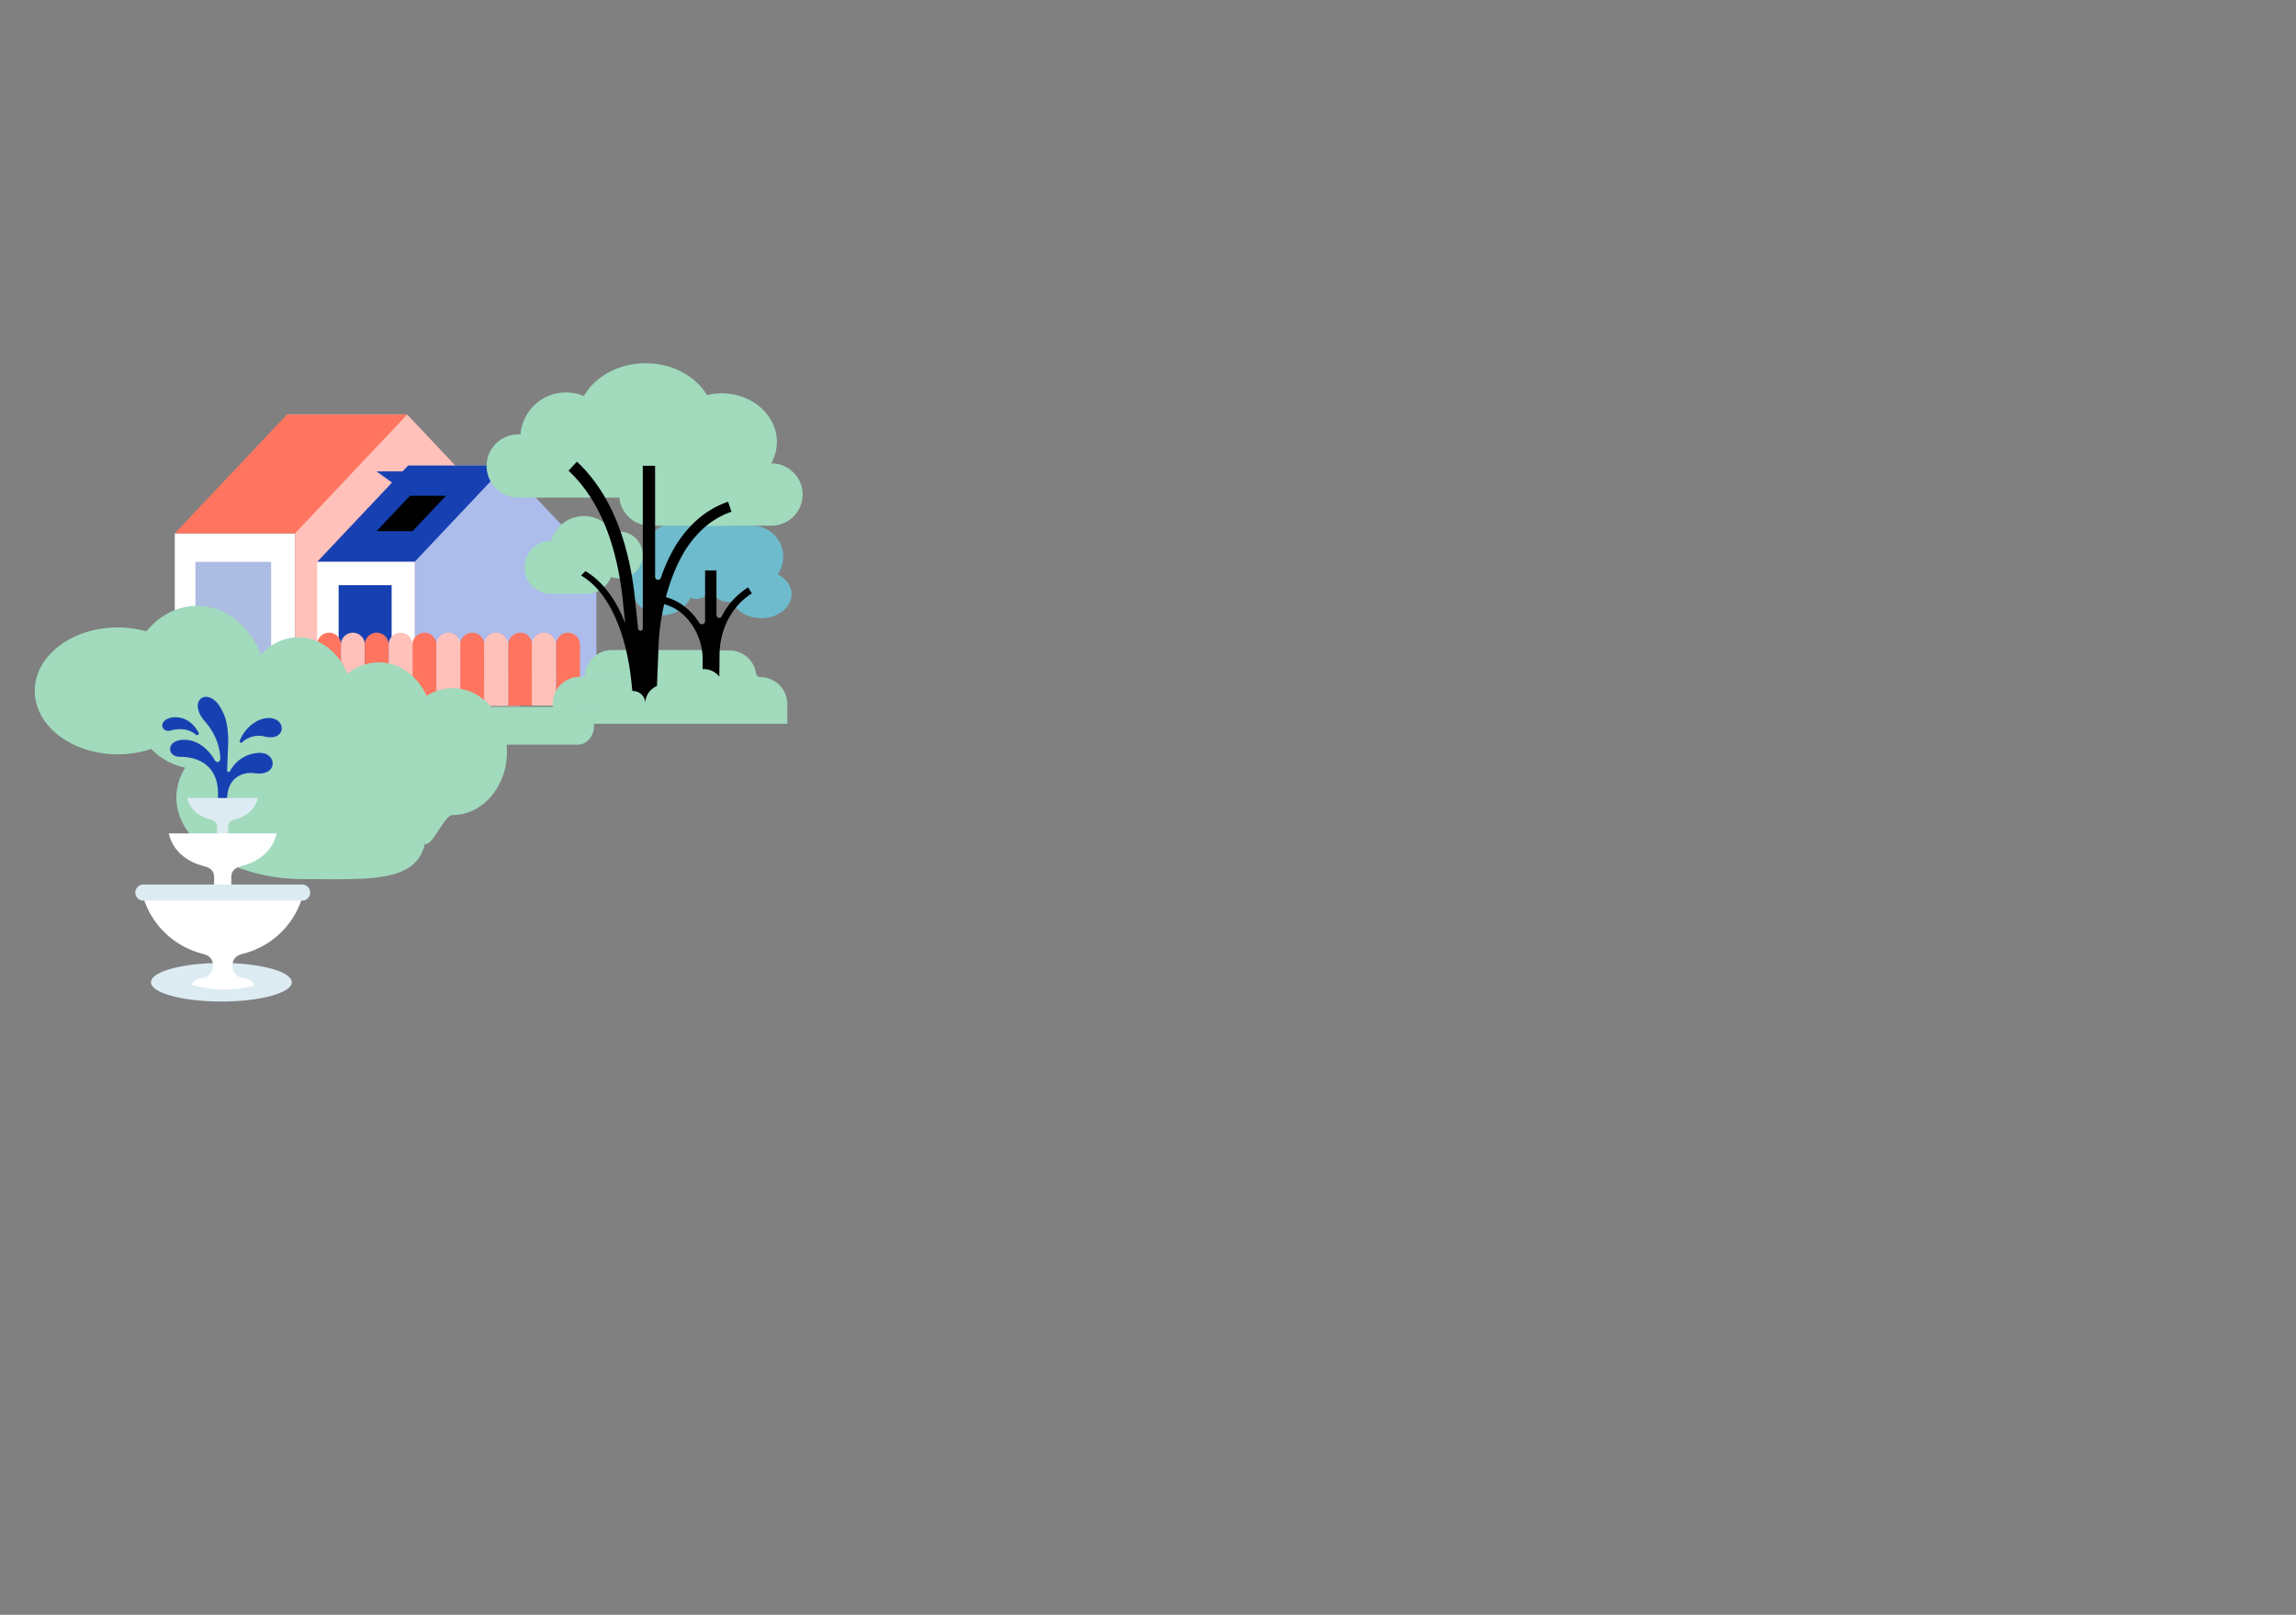 <?xml version="1.0" encoding="utf-8"?>
<svg xmlns="http://www.w3.org/2000/svg" xmlns:xlink="http://www.w3.org/1999/xlink" width="1280" height="900" viewBox="0 0 1280 900">
  <rect x="0" y="0" width="1280" height="900" fill="#808080" stroke="none"/>
  <defs>
    <clipPath id="clip-SERVICE_5">
      <rect width="1280" height="900"/>
    </clipPath>
  </defs>
  <g id="SERVICE_5" data-name="SERVICE – 5" clip-path="url(#clip-SERVICE_5)">
    <g id="Calque_1" data-name="Calque 1" transform="translate(-2780 -2295)">
      <g id="Groupe_67" data-name="Groupe 67">
        <rect id="Rectangle_27" data-name="Rectangle 27" width="67.023" height="96.176" transform="translate(2877.444 2592.283)" fill="#fff"/>
        <rect id="Rectangle_28" data-name="Rectangle 28" width="42.224" height="80.313" transform="translate(2888.933 2608.146)" fill="#acbce2"/>
        <path id="Tracé_72" data-name="Tracé 72" d="M3069.532,2592.283,3007,2526.029h-67.023l4.485,66.255.009,96.176h125.075l-.009-96.176Z" fill="#ffc1ba"/>
        <path id="Tracé_73" data-name="Tracé 73" d="M2939.972,2526.027l-62.529,66.256h67.014L3007,2526.027Z" fill="#ff755f"/>
        <path id="Tracé_74" data-name="Tracé 74" d="M3112.506,2608.146l-50.682-53.7h-54.318l3.635,53.7v80.117h101.366v-80.117Z" fill="#acbceb"/>
        <path id="Tracé_75" data-name="Tracé 75" d="M3007.506,2554.45l-50.683,53.7h54.318l50.683-53.7Z" fill="#1741b2"/>
        <path id="Tracé_76" data-name="Tracé 76" d="M3008.651,2571.173l-18.753,19.868H3010l18.753-19.868Z"/>
        <path id="Tracé_77" data-name="Tracé 77" d="M3008.651,2571.173,2989.9,2557.73H3010l18.753,13.443Z" fill="#1741b2"/>
        <rect id="Rectangle_29" data-name="Rectangle 29" width="54.318" height="62.109" transform="translate(2956.823 2608.146)" fill="#fff"/>
        <rect id="Rectangle_30" data-name="Rectangle 30" width="29.557" height="56.219" transform="translate(2968.779 2621.151)" fill="#1741b2"/>
        <path id="Tracé_78" data-name="Tracé 78" d="M2956.842,2688.264l-.049-33.977a6.688,6.688,0,0,1,6.668-6.668h0a6.688,6.688,0,0,1,6.668,6.668l.049,33.977" fill="#ff755f"/>
        <path id="Tracé_79" data-name="Tracé 79" d="M2970.094,2688.264l-.049-33.977a6.689,6.689,0,0,1,6.669-6.668h0a6.688,6.688,0,0,1,6.669,6.668l.049,33.977" fill="#ffc1ba"/>
        <path id="Tracé_80" data-name="Tracé 80" d="M2983.4,2688.264l-.049-33.977a6.688,6.688,0,0,1,6.669-6.668h0a6.689,6.689,0,0,1,6.669,6.668l.049,33.977" fill="#ff755f"/>
        <path id="Tracé_81" data-name="Tracé 81" d="M2996.7,2688.264l-.049-33.977a6.688,6.688,0,0,1,6.669-6.668h0a6.689,6.689,0,0,1,6.669,6.668l.049,33.977" fill="#ffc1ba"/>
        <path id="Tracé_82" data-name="Tracé 82" d="M3010,2688.264l-.049-33.977a6.688,6.688,0,0,1,6.668-6.668h0a6.688,6.688,0,0,1,6.669,6.668l.049,33.977" fill="#ff755f"/>
        <path id="Tracé_83" data-name="Tracé 83" d="M3023.384,2688.264l-.049-33.977a6.688,6.688,0,0,1,6.669-6.668h0a6.689,6.689,0,0,1,6.669,6.668l.049,33.977" fill="#ffc1ba"/>
        <path id="Tracé_84" data-name="Tracé 84" d="M3036.637,2688.264l-.049-33.977a6.688,6.688,0,0,1,6.668-6.668h0a6.688,6.688,0,0,1,6.669,6.668l.049,33.977" fill="#ff755f"/>
        <path id="Tracé_85" data-name="Tracé 85" d="M3049.938,2688.264l-.049-33.977a6.689,6.689,0,0,1,6.669-6.668h0a6.688,6.688,0,0,1,6.669,6.668l.049,33.977" fill="#ffc1ba"/>
        <path id="Tracé_86" data-name="Tracé 86" d="M3063.431,2688.264l-.049-33.977a6.688,6.688,0,0,1,6.668-6.668h0a6.688,6.688,0,0,1,6.669,6.668l.049,33.977" fill="#ff755f"/>
        <path id="Tracé_87" data-name="Tracé 87" d="M3090.041,2688.264l-.05-33.977a6.688,6.688,0,0,1,6.669-6.668h0a6.689,6.689,0,0,1,6.669,6.668l.049,33.977" fill="#ff755f"/>
        <path id="Tracé_88" data-name="Tracé 88" d="M3076.54,2688.264l-.049-33.977a6.688,6.688,0,0,1,6.669-6.668h0a6.689,6.689,0,0,1,6.669,6.668l.049,33.977" fill="#ffc1ba"/>
      </g>
    </g>
    <g id="Calque_4" data-name="Calque 4" transform="translate(-2780 -2295)">
      <g id="Groupe_70" data-name="Groupe 70">
        <path id="Tracé_89" data-name="Tracé 89" d="M3047.476,2526.34" fill="none" stroke="#294999" stroke-miterlimit="10" stroke-width="4.839"/>
        <g id="Groupe_69" data-name="Groupe 69">
          <path id="Tracé_90" data-name="Tracé 90" d="M3160.88,2687.209v-15h-57.7a15.049,15.049,0,0,0-15,15h72.706Z" fill="#a1dabd"/>
          <path id="Tracé_91" data-name="Tracé 91" d="M3178.722,2672.307v-15h-57.7a15.05,15.05,0,0,0-15,15h72.706Z" fill="#a1dabd"/>
          <circle id="Ellipse_15" data-name="Ellipse 15" cx="17.773" cy="17.773" r="17.773" transform="translate(3156.825 2571.462)" fill="#6ebbcd"/>
          <circle id="Ellipse_16" data-name="Ellipse 16" cx="17.308" cy="17.308" r="17.308" transform="translate(3182.043 2587.992)" fill="#6ebbcd"/>
          <ellipse id="Ellipse_17" data-name="Ellipse 17" cx="16.91" cy="13.329" rx="16.91" ry="13.329" transform="translate(3187.462 2612.886)" fill="#6ebbcd"/>
          <circle id="Ellipse_18" data-name="Ellipse 18" cx="12.957" cy="12.957" r="12.957" transform="translate(3141.271 2587.198)" fill="#6ebbcd"/>
          <circle id="Ellipse_19" data-name="Ellipse 19" cx="11.013" cy="11.013" r="11.013" transform="translate(3175.261 2608.515)" fill="#6ebbcd"/>
          <ellipse id="Ellipse_20" data-name="Ellipse 20" cx="17.547" cy="11.013" rx="17.547" ry="11.013" transform="translate(3151.181 2599.1)" fill="#6ebbcd"/>
          <path id="Tracé_92" data-name="Tracé 92" d="M3215.314,2619.077" fill="none" stroke="#091712" stroke-miterlimit="10" stroke-width="3.44"/>
          <circle id="Ellipse_21" data-name="Ellipse 21" cx="7.914" cy="7.914" r="7.914" transform="translate(3160.255 2613.031)" fill="#6ebbcd"/>
          <circle id="Ellipse_22" data-name="Ellipse 22" cx="17.773" cy="17.773" r="17.773" transform="translate(3131.355 2602.36)" fill="#6ebbcd"/>
          <rect id="Rectangle_31" data-name="Rectangle 31" width="14.923" height="5.02" transform="translate(3184.428 2587.992)" fill="#6ebbcd"/>
          <path id="Tracé_93" data-name="Tracé 93" d="M3203.925,2672.4h0a2.467,2.467,0,0,1-2.431-2.119,15.057,15.057,0,0,0-14.837-12.782h-57.7v15h30.013v14.9h59.961A15.049,15.049,0,0,0,3203.925,2672.4Z" fill="#a1dabd"/>
          <g id="Groupe_68" data-name="Groupe 68">
            <path id="Tracé_94" data-name="Tracé 94" d="M3197.063,2622.36a41.035,41.035,0,0,0-14.731,16.189,1.545,1.545,0,0,1-2.913-.719v-24.9h-6.338v28.209a1.776,1.776,0,0,1-3.273.957,36.2,36.2,0,0,0-3.432-4.587c-6.093-6.92-14.183-10.731-22.78-10.731v3.983a26.279,26.279,0,0,1,19.79,9.38,34.456,34.456,0,0,1,8.357,22.859l-.053,4.917h.62a11.18,11.18,0,0,1,8.713,4.194l.116-11.958c0-14.342,6.905-27.526,18.02-34.407Z"/>
          </g>
          <circle id="Ellipse_23" data-name="Ellipse 23" cx="25.523" cy="25.523" r="25.523" transform="translate(3070.04 2513.704)" fill="#a1dabd"/>
          <ellipse id="Ellipse_24" data-name="Ellipse 24" cx="38.433" cy="32.756" rx="38.433" ry="32.756" transform="translate(3101.532 2497.429)" fill="#a1dabd"/>
          <ellipse id="Ellipse_25" data-name="Ellipse 25" cx="30.73" cy="27.08" rx="30.73" ry="27.08" transform="translate(3151.644 2514.205)" fill="#a1dabd"/>
          <path id="Tracé_95" data-name="Tracé 95" d="M3125.289,2591.254c-.132,0-.264,0-.4.006a6.31,6.31,0,0,1-4.955-2.124,19.135,19.135,0,0,0-32.768,7.337h-.032a14.821,14.821,0,0,0-14.777,14.777h0a14.82,14.82,0,0,0,14.777,14.777h19.718a14.83,14.83,0,0,0,13.8-9.526,13.048,13.048,0,1,0,4.628-25.247Z" fill="#a1dabd"/>
          <circle id="Ellipse_26" data-name="Ellipse 26" cx="17.459" cy="17.459" r="17.459" transform="translate(3071.388 2536.347)" fill="#a1dabd"/>
          <path id="Tracé_96" data-name="Tracé 96" d="M3167.5,2553.23h42.584a17.432,17.432,0,0,1,17.381,17.381h0a17.432,17.432,0,0,1-17.381,17.381H3167.5" fill="#a1dabd"/>
          <path id="Tracé_97" data-name="Tracé 97" d="M3185.116,2553.23h-42.583a17.432,17.432,0,0,0-17.381,17.381h0a17.432,17.432,0,0,0,17.381,17.381h42.583" fill="#a1dabd"/>
          <path id="Tracé_98" data-name="Tracé 98" d="M3136.453,2572.35H3068.9a17.683,17.683,0,0,1-17.631-17.631h0a17.683,17.683,0,0,1,17.631-17.632h67.558" fill="#a1dabd"/>
          <path id="Tracé_99" data-name="Tracé 99" d="M3185.9,2574.632a50.788,50.788,0,0,0-17.952,10.7,65.818,65.818,0,0,0-13.232,17.192,90.561,90.561,0,0,0-6.271,14.482,1.657,1.657,0,0,1-3.229-.521v-61.917h-6.862v90.688a1.306,1.306,0,0,1-2.6.138l-1.473-13.9c-1.642-17.742-5.3-33.5-10.86-46.846-5.454-13.079-12.79-23.96-21.8-32.341l-4.673,5.026c8.291,7.709,15.068,17.788,20.142,29.957,5.3,12.707,8.785,27.8,10.363,44.859l1.081,10.2c-5.257-13.626-12.831-23.524-22.17-29.031l-2.382,2.381a42.725,42.725,0,0,1,13.106,12.776c7.709,11.223,12.923,27.5,14.909,46.547l.542,5.119h.232a6.828,6.828,0,0,1,6.969,6.581s-.276-6.224,6.511-9.456l1-24.872c1.048-17.443,6-34.9,12.634-47.044a59.925,59.925,0,0,1,12.033-15.666,44.939,44.939,0,0,1,15.88-9.473Z"/>
        </g>
        <rect id="Rectangle_32" data-name="Rectangle 32" width="130.756" height="11.17" transform="translate(3088.174 2687.208)" fill="#a1dabd"/>
      </g>
      <path id="Tracé_100" data-name="Tracé 100" d="M3102.129,2688.965H3053.8c-5.493-6.426-13.091-10.405-21.488-10.405a26.888,26.888,0,0,0-14.449,4.261c-5.113-11.11-15.167-18.671-26.742-18.671a27.347,27.347,0,0,0-17.389,6.412c-4.845-12.013-15.292-20.35-27.435-20.35-8.06,0-15.366,3.689-20.8,9.666-6.032-15.992-19.723-27.172-35.673-27.172-11.118,0-21.123,5.454-28.223,14.159a59.058,59.058,0,0,0-15.961-2.162c-25.549,0-46.261,15.829-46.261,35.353s20.712,35.354,46.261,35.354a58.442,58.442,0,0,0,18.67-3.007,36.719,36.719,0,0,0,18.955,10.448,31.559,31.559,0,0,0-4.949,16.671c0,25.091,31.745,45.432,70.9,45.432,35.79,0,62.832,2.31,67.659-19.771,3.917,2.151,10.814-15.917,15.431-15.917,16.752,0,30.333-15.828,30.333-35.353,0-1.31-.072-2.6-.191-3.872h39.674c4.972,0,9.041-4.742,9.041-10.538S3107.1,2688.965,3102.129,2688.965Z" fill="#a1dabd"/>
      <g id="Groupe_73" data-name="Groupe 73">
        <ellipse id="Ellipse_27" data-name="Ellipse 27" cx="39.269" cy="10.749" rx="39.269" ry="10.749" transform="translate(2864.151 2831.692)" fill="#ddebf3"/>
        <g id="Groupe_72" data-name="Groupe 72">
          <path id="Tracé_101" data-name="Tracé 101" d="M2927.627,2705.516c11.557,2.719,12.238-9.3,3.414-10.275-6.507-.719-14.19,4.632-17.367,12.536a.833.833,0,0,0,1.334.929,13.463,13.463,0,0,1,12.619-3.19" fill="#1741b2"/>
          <path id="Tracé_102" data-name="Tracé 102" d="M2890.7,2703.316a.948.948,0,0,1-1.453,1.169c-3.736-3.252-8.881-3.713-14.036-2.369-5.255,1.43-7.359-5.269.01-7.125,6.295-1.149,11.9,1.806,15.479,8.325" fill="#1741b2"/>
          <g id="Groupe_71" data-name="Groupe 71">
            <path id="Tracé_103" data-name="Tracé 103" d="M2892.773,2826.517h0c2.067.559,6,1.671,5.978,6.763a6.708,6.708,0,0,1-5.9,6.8c-1.4.188-4.523.427-5.953,3.711q1.735.515,3.534.938a64.446,64.446,0,0,0,28.807.2q1.23-.279,2.437-.608c-1.309-3.793-4.693-4.048-6.16-4.246a6.708,6.708,0,0,1-5.9-6.8c-.024-5.092,3.909-6.186,5.976-6.745h0a46.415,46.415,0,0,0,33.184-32.195h-89.116a46.417,46.417,0,0,0,33.114,32.177" fill="#fff"/>
            <path id="Tracé_104" data-name="Tracé 104" d="M2924.87,2714.594h0a19.045,19.045,0,0,0-16.62,10.184.875.875,0,0,1-1.644-.451l.629-15.559c0-11.373-2.1-16.2-5.546-21.3-7.187-9.208-17.078-1.483-7.414,9.654,4.654,5.287,8.536,12.849,8.536,20.956v.008a1.59,1.59,0,0,1-2.984.79c-3.718-6.68-9.975-11.564-17.019-11.564-10.438-.085-9.962,9.547-2.483,9.468,11.332,0,21.132,5.744,21.225,20.295v12.8l5.022-.037V2740.7c.1-12.919,9.334-15.768,15.858-14.694,12.7,1.543,12.007-11.412,2.44-11.411" fill="#1741b2"/>
            <path id="Tracé_105" data-name="Tracé 105" d="M2904.267,2739.742h-19.881c1.321,6.055,6.258,10.359,13.006,12.027,1.257.341,3.65,1.012,3.636,4.109v4.113l2.916.023v0h.319v0l2.916-.023v-4.113c-.015-3.1,2.379-3.768,3.635-4.109,6.748-1.668,11.685-5.972,13.007-12.027Z" fill="#ddebf3"/>
            <path id="Tracé_106" data-name="Tracé 106" d="M2904.3,2759.5H2874.1c2.006,9.2,9.506,15.733,19.753,18.267,1.91.517,5.544,1.537,5.522,6.24v6.247l4.651.036v0h.263v0l4.651-.036v-6.247c-.022-4.7,3.612-5.723,5.522-6.24,10.247-2.534,17.747-9.072,19.753-18.267Z" fill="#fff"/>
            <path id="Tracé_107" data-name="Tracé 107" d="M2948.459,2788h-88.542a4.475,4.475,0,0,0,0,8.951h88.542a4.475,4.475,0,1,0,0-8.951" fill="#ddebf3"/>
          </g>
        </g>
      </g>
    </g>
  </g>
</svg>
